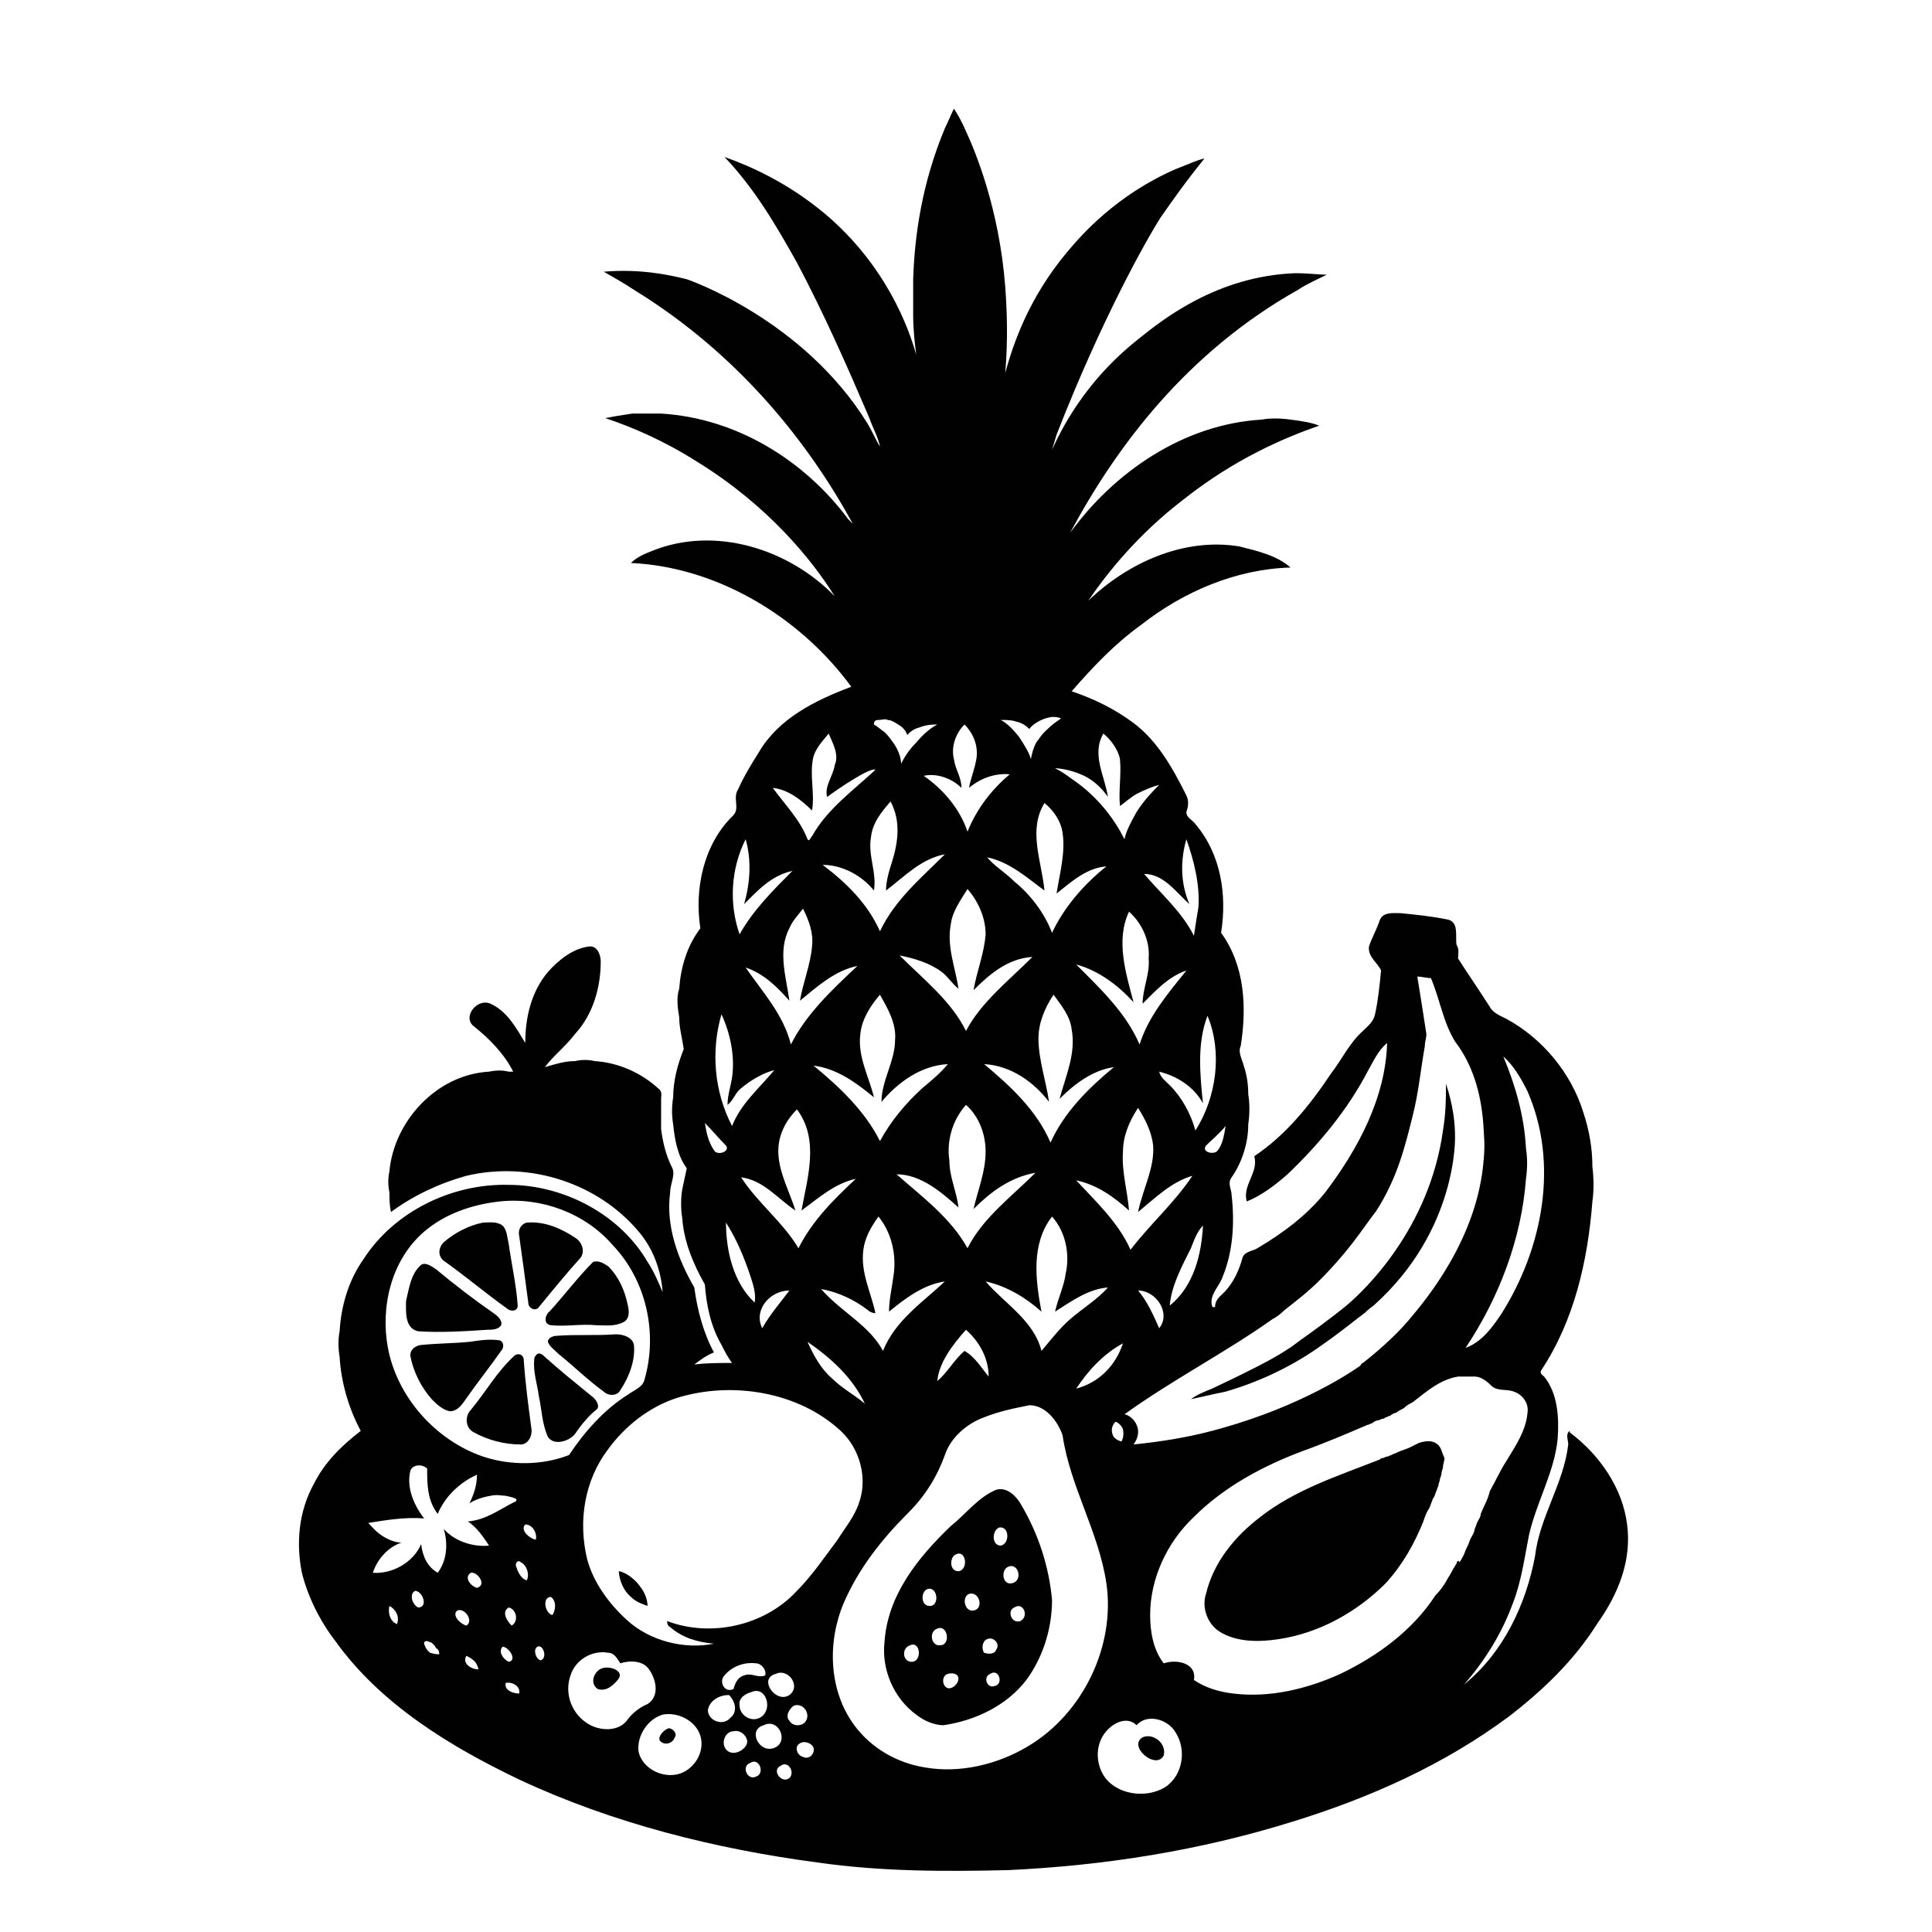 <svg xmlns="http://www.w3.org/2000/svg" xmlns:xlink="http://www.w3.org/1999/xlink" id="Layer_1" x="0px" y="0px" viewBox="0 0 128 128" style="enable-background:new 0 0 128 128;" xml:space="preserve"><style type="text/css">	.st0{fill:#010101;}</style><g>	<path class="st0" d="M107.8,101c-0.3-2.4-1.8-4.6-3.8-6.1l0-0.1c-0.3,0.2-0.1,0.6-0.1,0.9c-0.3,2.6-1.9,4.8-2.2,7.4  c-0.6,3.2-2.1,6.4-4.7,8.5c1.4-1.6,2.5-3.4,3.2-5.3c0.6-1.5,0.8-3.1,1.1-4.6c0.5-2.2,1.7-4.2,1.9-6.4c0.1-1.4,0-3-0.9-4.1  c-0.1-0.1-0.3-0.2-0.2-0.4c2.2-3.3,3.1-7.3,3.4-11.2c0.1-0.7,0.1-1.5,0-2.3c0-1.2-0.2-2.4-0.6-3.6c-0.8-2.6-2.7-4.9-5.1-6.2  c-0.4-0.2-0.9-0.4-1.1-0.8c-0.7-1.1-1.4-2.1-2.1-3.2c0-0.3,0.1-0.6-0.1-0.9c-0.1-0.6,0.2-1.6-0.7-1.7c-1-0.2-2-0.3-3-0.4  c-0.5,0-1.2-0.1-1.4,0.5c-0.2,0.6-0.5,1.1-0.7,1.7c-0.1,0.7,0.6,1.1,0.8,1.6c-0.1,1-0.2,2-0.4,2.9c-0.1,0.5-0.5,0.8-0.8,1.1  c-0.9,0.8-1.4,1.9-2.1,2.8c-1.4,2.1-3,4.1-5.1,5.5c0.3,1.1-0.8,1.9-0.5,3c1-0.4,1.9-1.1,2.7-1.8c2.1-2,4-4.3,5.3-6.8  c0.4-0.7,0.7-1.4,1.3-1.9c-0.1,3.6-1.9,7-4.1,9.9c-1.2,1.5-2.8,2.7-4.5,3.7c-0.3,0.2-0.9,0.2-1,0.7c-0.2,0.7-0.5,1.4-1,2  c-0.3,0.4-0.8,0.6-0.8,1.2c0,0,0,0-0.1,0c0,0-0.1,0-0.1-0.1c-0.2-0.7,0.5-1.3,0.7-1.9c0.7-1.7,0.8-3.6,0.6-5.4c0-0.4-0.3-0.8,0-1.2  c0.7-1,1.1-2.3,1.1-3.5c0.1-0.7,0.1-1.4,0-2c0-0.7-0.1-1.3-0.3-1.9c-0.1-0.4-0.4-0.9-0.2-1.3c0.4-2.5,0.3-5.3-1.3-7.5  c0.4-2.5,0-5.2-1.7-7.2c-0.2-0.3-0.6-0.4-0.6-0.8c0.1-0.3,0.2-0.7,0-1.1c-0.9-1.8-1.9-3.6-3.5-4.8c-1.2-0.9-2.6-1.6-4.1-2.1  c1.4-1.6,2.8-3.1,4.6-4.4c2.8-2.2,6.3-3.7,9.9-3.8c-0.9-0.8-2.2-1.1-3.4-1.4c-3.7-0.6-7.4,1.1-10,3.6c1.3-1.9,3.3-4.4,6.3-6.7  c3.4-2.7,6.7-4.1,9-4.9c-0.5-0.2-1.1-0.3-1.9-0.4c-0.7-0.1-1.4-0.1-1.9,0c-5.2,0.3-9.8,3.5-12.7,7.5C74,29.5,78.7,23.3,86,19.2  c0.6-0.4,1.3-0.7,1.9-1c-0.5,0-1.2-0.1-2.1-0.1c-5.2,0.2-8.8,3.1-10.3,4.3c-3.2,2.5-4.9,5.4-5.8,7.4c0.1-0.3,0.2-0.7,0.3-1  c3-7.7,6-13,6.9-14.4c0.7-1,1.6-2.3,2.9-3.9c-0.5,0.1-1.1,0.4-1.9,0.7c-3.9,1.7-6.2,4.3-7.2,5.5c-2.6,3.1-3.6,6.2-4.1,8  c0.2-2.3,0.1-4.3,0-5.7c-0.4-5.2-2-9-2.6-10.3c-0.3-0.7-0.6-1.2-0.8-1.5c-0.2,0.4-0.4,0.9-0.6,1.3c-1.5,3.6-2,7-2.1,10  c0,0.8,0,1.6,0,2.4c0,0.9,0.1,1.8,0.2,2.6c-0.5-1.8-2-5.9-6-9.3c-2.5-2.1-5-3.2-6.7-3.8c2,2.1,3.4,4.5,4.8,7  c1.8,3.4,3.3,6.8,4.8,10.3c0.2,0.6,0.6,1.3,0.7,1.9c-0.3-0.5-0.5-1-0.8-1.5c-4.3-7-12-9.6-12-9.6c-1.2-0.3-3.1-0.7-5.5-0.5  c0.7,0.4,1.4,0.8,2,1.2c7,4.3,11.6,10.2,14.5,15.5c-0.1-0.1-0.2-0.2-0.3-0.3c-2.9-3.9-7.4-6.7-12.4-7c-0.5,0-1.2,0-1.9,0  c-0.7,0.1-1.3,0.2-1.8,0.3c1.8,0.6,3.9,1.5,6.1,2.9c4.7,2.9,7.6,6.5,9.1,8.9c-3-3.1-7.9-4.7-12.1-3c-0.5,0.2-1,0.4-1.4,0.8  c4.4,0.2,8.6,2.2,11.8,5.1c1,0.9,2,2,2.8,3.1c-2.4,0.9-4.8,2.1-6.1,4.3c-0.5,0.8-1,1.6-1.4,2.5c-0.4,0.6,0.2,1.3-0.4,1.8  c-1.9,1.9-2.5,4.8-2.1,7.4c-0.9,1.2-1.3,2.6-1.4,4c-0.2,0.6-0.1,1.3,0,1.9c0,0.7,0.2,1.4,0.3,2.1c-0.4,1-0.7,2.1-0.7,3.2  c-0.1,0.6-0.1,1.2,0,1.8c0.1,1,0.3,2.1,0.9,2.9c-0.1,0.5-0.2,0.9-0.3,1.4c-0.1,0.6-0.1,1.3,0,1.9c0.1,1.5,0.7,3,1.5,4.4  c0.1,1.4,0.4,2.8,1.1,4c0.2,0.4,0.4,0.8,0.7,1.2c-0.8,0-1.7,0-2.5,0.1c0.4-0.3,0.8-0.6,1.3-0.8c-0.7-1.3-1.1-2.8-1.3-4.3  c-1.1-1.9-1.9-4.1-1.6-6.3c0-0.6,0.4-1.2,0.1-1.7c-0.4-0.8-0.6-1.7-0.7-2.5c0-0.7,0-1.3,0-2c0-0.2,0.1-0.5-0.2-0.7  c-1.1-1-2.6-1.7-4.2-1.8c-0.4-0.1-0.9-0.1-1.3,0c-0.7,0-1.3,0.2-2,0.4c0.6-0.8,1.4-1.4,2-2.2c1.2-1.3,1.7-3.1,1.7-4.8  c0-0.4-0.2-1-0.7-1c-1.1,0.1-2.1,0.9-2.8,1.7c-1.1,1.3-1.5,3-1.5,4.7c-0.6-1-1.2-2.1-2.3-2.6c-0.9-0.4-1.9,0.9-1.1,1.5  c1,0.8,2,1.8,2.6,3c-0.1,0-0.2,0-0.3,0c-0.4-0.1-0.8-0.1-1.3,0c-3.5,0.2-6.3,3.3-6.6,6.6c-0.1,0.5-0.1,0.9,0,1.4  c0,0.4,0,0.8,0.1,1.3c1.5-1.1,3.2-1.9,5-2.4c4.2-1,8.8,0.5,11.5,3.8c0.9,1.1,1.4,2.5,1.5,3.9c-0.3-0.7-0.6-1.4-1-2  c-1.8-3.1-5.5-5.1-9.2-5.1c-3.8-0.1-7.6,1.8-9.6,4.9c-1,1.4-1.5,3.1-1.6,4.8c-0.1,0.5-0.1,1.1,0,1.7c0.1,1.7,0.6,3.4,1.4,4.9  c-1.3,1-2.4,2.1-3.1,3.5c-1,1.8-1.2,3.9-0.8,5.9c0.4,1.6,1.2,3.2,2.2,4.5c3,4.2,7.6,7,12.2,9.2c6.2,2.9,13,4.6,19.8,5.5  c4.2,0.6,8.4,0.6,12.6,0.5c6.4-0.3,12.7-1.3,18.8-3.2c5.2-1.6,10.1-3.8,14.4-7c2.2-1.7,4.3-3.7,5.8-6.1  C107.3,105.5,108.1,103.3,107.8,101z M101.1,78.1c0.1-0.7,0.1-1.4,0-2c-0.1-2.1-0.7-4.2-1.5-6.1c0.7,0.6,1.2,1.5,1.6,2.3  c2.1,4.8,1,10.4-1.7,14.7c-0.6,0.9-1.3,1.9-2.4,2.3C99.3,86,100.8,82.1,101.1,78.1z M84.3,87.4c0.2-0.1,0.5-0.3,0.8-0.6  c0.9-0.7,1.5-1.2,1.6-1.3c0.6-0.5,2.1-2,3.4-3.8c0.5-0.7,0.8-1.1,1.1-1.5c1.4-2.2,1.9-4.3,2.4-6.3c0.4-1.6,0.5-2.9,0.8-4.6  c0-0.3,0.1-0.5,0.1-0.8c-0.2-1.3-0.4-2.6-0.6-3.8c0.3,0,0.6,0.1,0.9,0.1c0.6,1.4,0.8,2.9,1.6,4.2c1.3,1.7,1.8,3.8,1.9,5.9  c0,0.2,0.1,0.9,0,1.9c-0.4,5.3-3.9,9.4-5,10.7c-0.6,0.7-1.6,1.7-3,2.8c-0.1,0-0.1,0.1-0.2,0.2c-1,0.7-4.6,3-10.2,4.4  c-1.2,0.3-2.8,0.6-4.8,0.8c0.3-0.4,0.4-0.9,0.2-1.3c-0.2-0.5-0.7-0.7-0.8-0.7C77.7,91.4,81.2,89.6,84.3,87.4z M71.3,92  c0.8-1.2,1.8-2.3,3.1-3C73.9,90.5,72.8,91.6,71.3,92z M74.3,95.5c0,0-0.5-0.1-0.6-0.5c-0.1-0.3,0-0.6,0.2-0.8  c0.1,0,0.4,0.2,0.5,0.5C74.5,95.2,74.3,95.5,74.3,95.5z M49.1,78c1.5,0.2,2.4,1.4,3.6,2.2c-0.5-1.6-1.5-3.2-1-4.9  c0.2-0.7,0.6-1.3,1.1-1.8c1.5,2,0.7,4.5,0.3,6.7c1.1-0.8,2.2-1.8,3.6-2.1c-1.5,1.4-2.9,2.8-3.8,4.6C51.9,81,50.2,79.7,49.1,78z   M52.3,85.5c-0.6,0.8-1.3,1.6-1.8,2.5C49.9,86.8,51,85.5,52.3,85.5z M52.3,61.5c0.2-0.5,0.6-0.9,0.9-1.3c0.4,0.8,0.7,1.6,0.6,2.5  c-0.1,1.2-0.6,2.4-0.8,3.6c1.1-0.9,2.3-2,3.8-2.3c-1.7,1.6-3.4,3.2-4.4,5.2c-0.5-2-1.9-3.5-3-5.1c1.2,0.4,2.1,1.3,2.9,2.2  C52.1,64.8,51.5,63,52.3,61.5z M57.7,55.5c0.1-1,0.7-1.7,1.3-2.4c0.7,1.3,0.5,2.7,0.1,4c-0.2,0.6-0.4,1.3-0.4,1.9  c1.2-0.9,2.3-2.1,3.9-2.4c-1.6,1.6-3.3,3-4.3,5.1c-0.8-1.8-2.2-3.2-3.8-4.4c1.3,0,2.6,0.7,3.4,1.7C58.1,57.8,57.5,56.7,57.7,55.5z   M63,61.2c0.1-0.8,0.6-1.5,1.1-2.3c0.7,0.8,1.2,1.9,1.2,3c-0.1,1.3-0.6,2.5-0.8,3.7c1.1-1.1,2.3-2.1,3.9-2.2  C66.8,65,65,66.4,64,68.3c-1-2-2.8-3.4-4.4-5c1,0.2,2,0.5,2.8,1.1c0.4,0.3,0.7,0.8,1.1,1.1C63.3,64.1,62.7,62.7,63,61.2z   M69.2,53.2c0.6,0.5,1.1,1.2,1.2,2c0.2,1.3-0.2,2.7-0.4,4c1-0.8,2-1.7,3.3-1.8c-1.5,1.2-2.8,2.7-3.6,4.4c-0.5-1.3-1.4-2.5-2.5-3.4  c-0.6-0.6-1.3-1-1.8-1.6c1.5,0.3,2.7,1.4,3.8,2.2C69,57,68.1,55,69.2,53.2z M74.8,60.4c0.9,0.8,1.4,2,1.3,3.1c0.1,1-0.4,2-0.4,3  c0.8-0.8,1.7-1.8,2.9-2.2c-1.2,1.5-2.5,3-3.1,4.9c-0.9-2.1-2.6-3.7-4.2-5.3c1.5,0.4,2.8,1.4,3.8,2.5C74.6,64.5,73.9,62.3,74.8,60.4  z M57,68.5c0.1-1,0.7-1.9,1.3-2.6c0.5,0.9,1.1,1.9,1,3c0,1.4-0.9,2.7-0.9,4.1c1.1-1.3,2.6-2.4,4.4-2.5c-0.5,0.6-1.1,1.1-1.7,1.6  c-1.1,1-2.1,2.2-2.8,3.5c-1-2-2.7-3.6-4.4-5c1.6,0.2,2.9,1.2,4,2.1C57.6,71.4,56.8,70,57,68.5z M63.5,80c-0.1-1-0.6-2-0.6-3.1  c-0.2-1.3,0.2-2.7,1.1-3.7c0.9,0.8,1.3,2,1.3,3.1c0,1.3-0.5,2.5-0.8,3.8c1.1-1.1,2.4-2.1,4.1-2.4c-1.6,1.6-3.5,3-4.5,5  c-1.1-2-3-3.4-4.7-4.9C61,77.8,62.4,79,63.5,80z M65.2,70.5c1.8,0.1,3.3,1.2,4.3,2.5c-0.2-1.4-0.7-2.8-0.7-4.2c0-1,0.4-2,1-2.9  c0.5,0.7,1.1,1.4,1.2,2.3c0.3,1.6-0.4,3.1-0.8,4.6c1-1,2.2-1.9,3.6-2.1c-1.7,1.4-3.3,3-4.2,5C68.7,73.6,67,72,65.2,70.5z   M54.4,85.4c1.1,0.2,2.2,0.7,3.1,1.4c0.1,0.1,0.3,0.2,0.5,0.2c-0.3-1.4-1-2.7-0.8-4.2c0.1-0.8,0.5-1.5,1-2.2c0.9,1.1,1.2,2.6,1,3.9  c-0.1,0.8-0.3,1.6-0.3,2.4c1.1-0.9,2.3-1.8,3.7-2c-1.5,1.4-3.3,2.6-4.1,4.6C57.6,87.8,55.7,86.9,54.4,85.4z M57.3,93  c-0.7-0.6-1.5-1-2.2-1.7c-0.7-0.6-1.2-1.5-1.6-2.4C55.1,90,56.5,91.3,57.3,93z M64,88.1c0.9,0.8,1.5,1.9,1.5,3.1  c-0.5-0.6-0.9-1.3-1.6-1.7c-0.7,0.6-1.1,1.4-1.8,2C62.2,90.3,63.1,89.1,64,88.1z M65.3,84.9c1.4,0.3,2.7,1.1,3.7,2  c-0.4-2.1-0.7-4.5,0.7-6.3c0.9,1,1.2,2.5,0.9,3.8c-0.1,0.8-0.5,1.6-0.7,2.5c1.1-0.7,2.2-1.5,3.5-1.6c-0.7,0.8-1.7,1.4-2.5,2.1  c-0.7,0.6-1.3,1.4-1.9,2.1C68.5,87.5,66.6,86.4,65.3,84.9z M71.3,78.2c1.4,0.3,2.5,1.1,3.5,2c-0.1-1.3-0.5-2.6-0.4-3.9  c0-1,0.4-2,1-2.9c0.5,0.8,0.9,1.6,1,2.5c0.1,1.5-0.7,2.9-1,4.4c1.1-0.9,2.2-2,3.6-2.4c-1.2,1.8-2.8,3.2-4.1,4.9  C74.1,81,72.6,79.6,71.3,78.2z M79.7,81.2c-0.1,1.9-0.6,4-2.2,5.3c0.1-1.3,0.8-2.6,1.4-3.8C79.1,82.2,79.3,81.6,79.7,81.2z   M76.8,88c-0.4-0.9-0.8-1.8-1.4-2.5C76.6,85.5,77.6,87,76.8,88z M81.2,74.6c-0.1,0.6-0.2,1.3-0.6,1.7c-0.3,0.2-1,0-0.7-0.4  C80.3,75.5,80.8,75.1,81.2,74.6z M79.2,74.9c-0.3-1.1-0.9-2.2-1.7-3c-0.3-0.3-0.6-0.5-0.7-0.9c1.2,0.3,2.3,1,2.9,2.1  c-0.2-1.9-0.4-4,0.3-5.8C81,69.7,80.6,72.7,79.2,74.9z M78.6,55.6c0.5,1.4,0.9,3,0.8,4.5c-0.1,0.6-0.2,1.2-0.3,1.9  c-0.8-1.6-2.2-2.8-3.3-4.1c1.3,0,2.1,1.2,3,2C78.2,58.5,78.2,57,78.6,55.6z M71.6,51.3c1,0.4,1.6,1.2,1.8,1.5  c-0.2-1.4-1.1-2.8-0.3-4.2c0.5,0.4,1,1.1,1.1,1.7c0.1,1-0.1,2.1,0,3.1c0.3-0.2,0.6-0.5,1.1-0.8c0.6-0.3,1.1-0.5,1.5-0.6  c-0.4,0.4-1,1-1.5,1.8c-0.4,0.7-0.7,1.3-0.8,1.8c-0.6-1.2-1.7-2.8-3.5-4c-0.4-0.3-0.7-0.5-1.1-0.7C70.2,50.9,70.9,51,71.6,51.3z   M67.3,47.8c0.5,0.1,0.8,0.4,0.9,0.5c0.1-0.2,0.7-0.7,1.5-0.8c0.2,0,0.4,0,0.6,0.1c-0.3,0.2-0.6,0.4-1,0.8  c-0.2,0.2-0.3,0.3-0.5,0.6c-0.2,0.2-0.4,0.7-0.5,1.3c-0.1-0.4-0.4-0.9-0.8-1.5c-0.4-0.5-0.8-0.9-1.2-1.1  C66.7,47.7,67,47.7,67.3,47.8z M63.7,52.2c0-0.7-0.4-1.2-0.5-1.9c-0.2-0.8,0.1-1.7,0.7-2.3c0.6,0.6,0.9,1.4,0.8,2.2  c-0.1,0.7-0.4,1.4-0.5,2c0.7-0.6,1.7-1,2.7-0.9c-1.2,1-2.2,2.3-2.8,3.8c-0.5-1.5-1.6-2.8-2.9-3.7C62.1,51.2,63.1,51.6,63.7,52.2z   M58.2,47.7c0.2,0,0.5-0.1,0.6,0c0.2,0,0.4,0.1,0.7,0.3c0.4,0.2,0.6,0.6,0.6,0.7c0.2-0.2,0.4-0.4,0.8-0.5c0.5-0.2,0.9-0.2,1.2-0.2  c-0.4,0.2-0.9,0.6-1.4,1.2c-0.5,0.5-0.8,1-1,1.4c0-0.4-0.2-1-0.6-1.5c-0.2-0.3-0.4-0.5-0.5-0.6c-0.3-0.2-0.5-0.4-0.7-0.5  C57.9,47.7,58.1,47.7,58.2,47.7z M53.8,53.7c0.2-1.2-0.2-2.4,0.1-3.6c0.2-0.6,0.6-1,1-1.5c0.3,0.7,0.7,1.4,0.4,2.1  c-0.1,0.7-0.7,1.4-0.5,2.1c0.8-0.6,2.9-2,3.2-1.8c-1.5,1.4-3.2,2.6-4.2,4.4c-0.1,0.1-0.2,0.4-0.3,0.2c-0.5-1.3-1.5-2.3-2.3-3.4  C52.2,52.3,53.1,53,53.8,53.7z M49.4,55.6c0.4,1.4,0.3,2.9-0.1,4.3c0.9-0.9,1.8-1.9,3.2-2.2c-1.3,1.3-2.6,2.6-3.5,4.2  C48.3,59.9,48.4,57.6,49.4,55.6z M47.8,67.2c0.6,1.3,0.9,2.8,0.7,4.2c-0.1,0.6-0.3,1.2-0.3,1.8c0.4-0.3,0.5-0.8,0.9-1.1  c0.6-0.5,1.4-1,2.2-1.2c-1,1.2-2.2,2.2-2.8,3.7C47.3,72.3,47.1,69.6,47.8,67.2z M47.3,76.2c-0.4-0.6-0.5-1.2-0.6-1.8  c0.5,0.5,0.9,1,1.4,1.5C48.4,76.3,47.5,76.6,47.3,76.2z M48.1,81c0.7,1.1,1.2,2.3,1.6,3.5c0.2,0.6,0.4,1.2,0.3,1.8  C48.6,85,48.1,82.9,48.1,81z M28.1,81.6c1.4-1.2,3.2-1.8,5-2c2.8-0.3,5.7,0.8,7.5,2.9c2.2,2.3,3,5.8,2.1,8.9  c-0.1,0.5-0.7,0.7-1.1,1c-1.6,1-2.9,2.5-3.9,4c-1.8,0.7-3.9,0.7-5.7,0.1c-3.2-1.1-5.7-4-6.3-7.2C25.2,86.6,25.9,83.5,28.1,81.6z   M26.3,107.6c-0.5-0.2-0.6-0.8-0.5-1.2C26.2,106.6,26.5,107.1,26.3,107.6z M27.7,106.5c-0.4-0.2-0.6-0.9-0.2-1.1  C28,105.4,28.4,106.5,27.7,106.5z M29.1,109.6c-0.1,0-0.3,0-0.6-0.1c-0.3-0.2-0.4-0.6-0.4-0.6c0-0.1,0-0.1,0-0.1  c0.1-0.1,0.2-0.1,0.4,0c0.1,0,0.3,0.2,0.4,0.4C29.1,109.3,29.1,109.5,29.1,109.6z M30.3,106.7c0.5-0.2,1.1,0.7,0.6,1  C30.5,107.6,29.9,107,30.3,106.7z M30.9,109.7c0.4,0.2,0.7,0.4,0.8,0.9C31.2,110.6,30.6,110.2,30.9,109.7z M31.6,105.2  c-0.4-0.1-0.9-0.7-0.4-1C31.6,104.1,32.3,105,31.6,105.2z M29.4,101.3c0.3,1,0.2,2.1-0.4,2.9c-0.7-0.4-1-1.1-1.1-1.9  c-0.5,1.2-1.9,2-3.2,1.9c0.3-0.9,1-1.7,1.9-2c-0.3,0-0.7-0.1-1.2-0.4c-0.5-0.3-0.8-0.7-1-0.9c1.2-0.2,2.5-0.4,3.7-0.3  c-0.7-0.9-1.2-2.1-0.9-3.2c0.2-0.4,0.8-0.4,1.1-0.1c0,1,0,2.1,0.7,3c0.5-1.2,1.5-2.1,2.6-2.6c0,0.7-0.2,1.3-0.5,1.9  c0.3-0.2,0.8-0.4,1.4-0.5c0.4-0.1,0.8,0,1,0c0.5,0.1,0.8,0.2,0.7,0.3c0,0,0,0.1-0.1,0.1c-1,0.5-1.9,1.2-3.1,1.3  c0.6,0.4,1,1,1.4,1.6C31.5,102.5,30.2,102.2,29.4,101.3z M33.9,107.7c-0.3-0.3-0.7-0.9-0.2-1.2C34.2,106.6,34.4,107.4,33.9,107.7z   M33.3,109.1c0.4,0,1,0.9,0.4,1C33.3,109.9,33,109.4,33.3,109.1z M34.4,112.2c-0.4,0-1-0.2-0.9-0.7  C33.9,111.4,34.5,111.7,34.4,112.2z M34.9,104.7c-0.4-0.1-0.6-0.6-0.7-0.9c-0.1-0.2,0.1-0.5,0.3-0.3  C34.9,103.7,35.1,104.3,34.9,104.7z M34.8,101c0.5,0,0.8,0.6,0.7,1C35.2,102,34.4,101.4,34.8,101z M35.8,110  c-0.3-0.1-0.5-0.7-0.2-0.9C36,108.9,36.3,109.9,35.8,110z M36.6,107c-0.5-0.1-0.7-1.2-0.1-1.2C36.9,106.1,36.8,106.7,36.6,107z   M41.6,113.9c-0.6,0.9-2,0.8-2.8,0.2c-1-0.7-1.4-2-1-3.1c0.3-1,1.4-1.7,2.5-1.5c0.4,0,0.6,0.4,0.8,0.7c0.6-0.2,1.5-0.2,1.9,0.4  c0.5,0.7,0.7,1.8-0.1,2.3C42.4,113.1,41.9,113.5,41.6,113.9z M45.3,117.4c-1.2,0.6-2.8-0.2-3-1.4c-0.1-1,0.6-2.1,1.6-2.4  c1-0.2,2.2,0.4,2.5,1.4C46.7,116,46.1,117,45.3,117.4z M46.9,113.3c0.1-0.6,0.7-1,1.4-1c0.4,0.4,0.6,1.1,0.1,1.5  C47.9,114.4,46.9,114,46.9,113.3z M50.7,111c-0.5,0.2-0.9-0.2-1.4,0c-0.4,0.1-0.6,0.5-0.7,0.9c-0.6,0.3-1-0.5-0.6-0.9  c0.5-0.6,1.3-0.9,2.1-0.8C50.4,110.2,50.8,110.6,50.7,111z M50.5,113.7c-0.6,0.5-1.5,0-1.5-0.7c-0.1-0.5,0.4-0.8,0.8-0.9  C50.7,111.7,51.2,113.1,50.5,113.7z M48.2,116c-0.5-0.4-0.2-1.3,0.4-1.3c0.4-0.1,0.8,0.2,0.9,0.6C49.6,115.8,48.7,116.4,48.2,116z   M50.1,117.7c-0.6,0.3-1-0.7-0.4-0.9C50.3,116.4,50.7,117.5,50.1,117.7z M50.6,114.3c1-0.5,1.7,1.1,0.7,1.5  C50.3,116.2,49.5,114.6,50.6,114.3z M51.4,110.9c0.8-0.4,1.7,0.8,0.9,1.4C51.4,112.9,50.2,111.2,51.4,110.9z M52.3,117.8  c-0.5,0.4-1.2-0.5-0.6-0.8C52.2,116.6,52.7,117.4,52.3,117.8z M52.3,114c-0.3-0.3,0-0.8,0.3-1c0.6-0.2,1.1,0.5,0.8,1  C53.2,114.4,52.5,114.4,52.3,114z M53.2,116.4c-0.4-0.1-0.6-0.7-0.2-0.9c0.3-0.2,0.8,0,0.9,0.3C54,116.2,53.6,116.6,53.2,116.4z   M52.7,105.5c-2.1,2.2-5.6,3-8.5,1.9c0,0.1,0,0.3,0.2,0.4c0.8,0.7,1.8,1,2.9,1.1c-2,0.4-4.3-0.2-5.8-1.6c-1.2-1.1-2.2-2.5-2.6-4  c-0.6-2.5-0.2-5.2,1.4-7.3c1.1-1.5,2.7-2.8,4.6-3.4c3.6-1.1,8-0.4,10.8,2.2c1.3,1.2,1.8,3.2,1.2,4.8c-0.3,0.9-0.9,1.6-1.4,2.4  C54.6,103.2,53.8,104.4,52.7,105.5z M68.1,115.7c-2,1.2-4.5,1.8-6.8,1.4c-1.9-0.3-3.6-1.3-4.7-2.8c-1.7-2.3-1.8-5.5-0.7-8.1  c1-2.3,2.5-4.2,4.3-6c1.1-1.1,1.9-2.4,2.4-3.8c0.4-1.2,1.5-2.1,2.6-2.5c1-0.4,2-0.6,3-0.8c1.1,0,1.9,1.1,2.2,2  c0.5,3.4,2.4,6.4,2.9,9.8C73.9,109,71.8,113.5,68.1,115.7z M77.2,118.4c-1.3,0.8-3.3,0.5-4.1-0.8c-0.6-1-0.5-2.4,0.5-3.2  c0.5-0.4,1.2-0.6,1.7-0.1c0.7-0.8,2.1-0.4,2.6,0.5C78.6,115.9,78.4,117.6,77.2,118.4z M96.5,103.6c-0.1,0.1-0.1,0.2-0.2,0.3  c-0.1,0.2-0.2,0.4-0.4,0.7c-0.2,0.4-0.5,0.8-0.8,1.1c-1.5,2.3-3.8,4-6.3,5.2c-2.2,1-4.7,1.6-7.1,1.3c-0.9-0.1-1.9-0.4-2.6-0.9  c0.2-1.1-1.1-1.4-2-1.1c-0.7-0.9-0.9-2.1-0.9-3.2c0-2.4,1.1-4.8,2.9-6.5c2-2,4.6-3.4,7.3-4.4c1.4-0.5,2.8-1.1,4.2-1.7l0,0  c0.1,0,0.2-0.1,0.3-0.1c0.1-0.1,0.3-0.2,0.4-0.2c0.1,0,0.2-0.1,0.3-0.1c0.1,0,0.2-0.1,0.2-0.1c0.1,0,0.2-0.1,0.3-0.1  c0.1-0.1,0.3-0.2,0.4-0.2c0.1-0.1,0.3-0.2,0.5-0.3c0.2-0.2,0.4-0.3,0.6-0.4c0.9-0.7,1.8-1.5,3-1.7c0.4,0,0.7,0,1.1,0  c0.4,0,0.8,0.3,1.1,0.6c0.4,0.4,1,0.2,1.5,0.4c0.6,0.2,1,0.8,0.9,1.4c-0.1,1.2-0.8,2.2-1.4,3.2c-0.4,0.6-0.7,1.3-1.1,2  c-0.1,0.5-0.4,1-0.6,1.5c0,0.2-0.1,0.3-0.2,0.5c-0.1,0.2-0.1,0.3-0.2,0.5c0,0.2-0.2,0.5-0.3,0.7c-0.1,0.3-0.2,0.5-0.3,0.7  c-0.1,0.3-0.2,0.5-0.4,0.8C96.6,103.3,96.5,103.5,96.5,103.6z"></path>	<path class="st0" d="M87.6,89.1c1.3-0.9,2.5-1.9,2.8-2.1c0,0,0.3-0.3,0.6-0.5c5.6-5,5.4-11.2,5.4-11.2c0-0.8-0.1-2-0.6-3.5  c0,0.9,0,1.9-0.2,3.1c-0.9,6.5-5.2,10.6-6.4,11.6c-1.1,0.9-2.5,1.9-2.5,1.9c-0.3,0.2-0.7,0.5-1.1,0.8c-0.9,0.6-1.7,1.1-5.3,2.8  c-0.5,0.2-1,0.4-1.4,0.7c0.5-0.1,1.3-0.3,2.3-0.5C84.3,91.3,86.5,89.9,87.6,89.1z"></path>	<path class="st0" d="M29.5,83.6c1.4,1,2.7,2.1,4.1,3.1c0.2,0.2,0.7,0.2,0.7-0.2c-0.1-1.4-0.4-2.7-0.6-4.1c-0.1-0.4-0.1-0.9-0.4-1.2  c-0.4-0.3-0.9-0.2-1.3-0.2c-1,0.2-1.9,0.7-2.6,1.3C29,82.7,29,83.3,29.5,83.6z"></path>	<path class="st0" d="M35,86.3c0,0.4,0.5,0.6,0.7,0.3c0.9-1.1,1.8-2.2,2.7-3.2c0.4-0.4,0.2-1.1-0.3-1.4c-0.9-0.6-2-1.1-3.2-1  c-0.4,0.1-0.6,0.5-0.5,0.9C34.6,83.3,34.8,84.8,35,86.3z"></path>	<path class="st0" d="M36.5,87.8c1,0.1,2-0.1,3,0c0.6,0,1.2,0.1,1.8-0.2c0.4-0.2,0.4-0.7,0.3-1.1c-0.2-1-0.6-1.9-1.3-2.6  c-0.3-0.2-0.6-0.4-1-0.3c-1,1-1.9,2.2-2.9,3.3C36.2,87,35.9,87.7,36.5,87.8z"></path>	<path class="st0" d="M27.7,88.2c1.5,0.1,3.1,0,4.6-0.1c0.3,0,0.7,0,0.9-0.3c0.1-0.3-0.2-0.6-0.5-0.8c-1.3-0.9-2.6-1.9-3.8-2.9  c-0.3-0.2-0.7-0.5-1-0.3c-0.7,0.6-0.8,1.6-1,2.4C26.9,86.9,26.8,88,27.7,88.2z"></path>	<path class="st0" d="M40.8,88.4c-1.3,0.1-2.6,0-3.9,0.1c-0.2,0-0.6,0.1-0.6,0.4c0.1,0.3,0.4,0.5,0.7,0.8c1,0.8,1.9,1.7,3,2.5  c0.3,0.3,0.9,0.3,1.1-0.1c0.6-0.9,1-2,0.9-3C41.9,88.6,41.3,88.4,40.8,88.4z"></path>	<path class="st0" d="M33.2,89.5c0.2-0.2,0.2-0.6-0.1-0.7c-0.7-0.1-1.3,0-2,0.1C30.1,89,29,89,28,89.1c-0.4,0-0.9,0.3-0.8,0.8  c0.2,1,0.7,2,1.4,2.8c0.3,0.3,0.7,0.7,1.2,0.8c0.6,0,0.9-0.6,1.2-1C31.7,91.5,32.5,90.5,33.2,89.5z"></path>	<path class="st0" d="M39.2,92.5c-1.1-0.9-2.1-1.7-3.1-2.6c-0.1-0.1-0.3-0.3-0.5-0.2c0,0,0,0,0,0c-0.1,0.1-0.2,0.2-0.2,0.3  c-0.1,0.9,0.2,1.7,0.3,2.5c0.2,0.9,0.2,1.8,0.6,2.7c0.4,0.6,1.4,0.3,1.8-0.2c0.4-0.6,0.9-1.2,1.4-1.6  C39.8,93.2,39.5,92.7,39.2,92.5z"></path>	<path class="st0" d="M31.2,93.4c-0.4,0.4-0.4,1.2,0.2,1.5c0.9,0.5,2,0.8,3.1,0.8c0.5,0,0.8-0.6,0.7-1.1c-0.2-1.5-0.4-3-0.5-4.5  c0-0.3-0.3-0.5-0.6-0.3C32.9,90.9,32.2,92.2,31.2,93.4z"></path>	<path class="st0" d="M95.1,95.6c-0.3-0.2-0.8-0.1-1.1,0c-0.2,0.1-0.4,0.2-0.6,0.3c-0.2,0.1-0.3,0.1-0.5,0.2c-0.1,0-0.2,0.1-0.3,0.1  c-0.1,0.1-0.3,0.1-0.4,0.2c-0.1,0-0.2,0.1-0.3,0.1c-0.1,0-0.2,0.1-0.3,0.1c-0.1,0-0.2,0.1-0.2,0.1c-2.8,1.1-5.6,2-7.9,3.8  c-1.7,1.3-3.1,3-3.6,5.1c-0.3,0.9,0.1,2,0.9,2.5c1.1,0.7,2.6,0.7,3.9,0.5c2.7-0.4,5.2-1.8,7.1-3.7c1.1-1.2,1.9-2.6,2.5-4.1  c0.1-0.3,0.2-0.6,0.4-0.9c0.1-0.2,0.1-0.3,0.2-0.5c0-0.1,0.1-0.2,0.1-0.2c0.1-0.2,0.1-0.3,0.2-0.5c0-0.1,0.1-0.2,0.1-0.3  c0-0.1,0.1-0.3,0.1-0.4c0-0.1,0.1-0.2,0.1-0.4c0-0.1,0.1-0.3,0.1-0.4c0-0.2,0.1-0.4,0.1-0.6C95.5,96.2,95.5,95.8,95.1,95.6z"></path>	<path class="st0" d="M66,98.7c-1.2,0.5-2,1.6-3,2.4c-2.2,2.1-4.2,4.6-4.4,7.7c-0.2,1.8,0.6,3.7,2.1,4.8c0.5,0.4,1.2,0.7,1.8,0.7  c2.1-0.3,4.2-1.3,5.5-3c1.1-1.5,1.7-3.4,1.7-5.3c-0.2-2.2-0.9-4.4-2.1-6.4C67.3,99.1,66.7,98.5,66,98.7z M60.4,110.1  c-0.6,0-0.7-0.9-0.1-1.1C61,108.7,61.1,110.1,60.4,110.1z M61.4,105.3c0.7-0.3,0.9,1.1,0.2,1.1C61,106.4,61,105.5,61.4,105.3z   M62.3,109c-0.6,0.1-0.8-0.9-0.2-1.1C62.8,107.6,63,109,62.3,109z M62.7,111.8c-0.3-0.2-0.3-0.8,0.1-0.9c0.3-0.1,0.7,0,0.7,0.3  C63.5,111.6,63,112,62.7,111.8z M63.5,104.1c-0.6,0-0.6-0.9-0.2-1.1C64,102.6,64.2,104,63.5,104.1z M64.5,106.7  c-0.6,0.1-0.8-0.9-0.3-1.1C64.9,105.4,65.2,106.6,64.5,106.7z M65.4,108.6c0.4-0.2,0.9,0.3,0.6,0.7c-0.1,0.3-0.5,0.3-0.8,0.2  C65,109.2,65.1,108.7,65.4,108.6z M65.9,111.7c-0.5,0.2-0.8-0.6-0.3-0.8C66.2,110.5,66.5,111.6,65.9,111.7z M66.2,101.2  c0.7-0.1,0.7,1.1,0.1,1.2C65.7,102.4,65.7,101.4,66.2,101.2z M66.8,103.8c0.7-0.3,1,1,0.2,1.1C66.4,105,66.3,104,66.8,103.8z   M67.6,107.4c-0.6,0.2-0.9-0.7-0.4-0.9C67.8,106.1,68.2,107.1,67.6,107.4z"></path>	<path class="st0" d="M40,110.5c-0.6,0.1-1,1-0.4,1.4c0.6,0.2,1.1-0.3,1.4-0.7C41.3,110.7,40.5,110.4,40,110.5z"></path>	<path class="st0" d="M75.7,115.1c-1,0.6,0.9,2.2,1.4,1.2C77.3,115.5,76.4,114.8,75.7,115.1z"></path>	<path class="st0" d="M41,104.1c0,0.2,0.1,1.1,0.8,1.7c0.4,0.4,0.9,0.5,1.1,0.6c0-0.3-0.1-0.8-0.5-1.3  C41.9,104.4,41.2,104.1,41,104.1z"></path>	<path class="st0" d="M44.3,114.5c-0.3,0.1-0.7,0.5-0.6,0.8c0.3,0.4,0.9,0.2,1-0.2C44.9,114.9,44.6,114.5,44.3,114.5z"></path></g></svg>